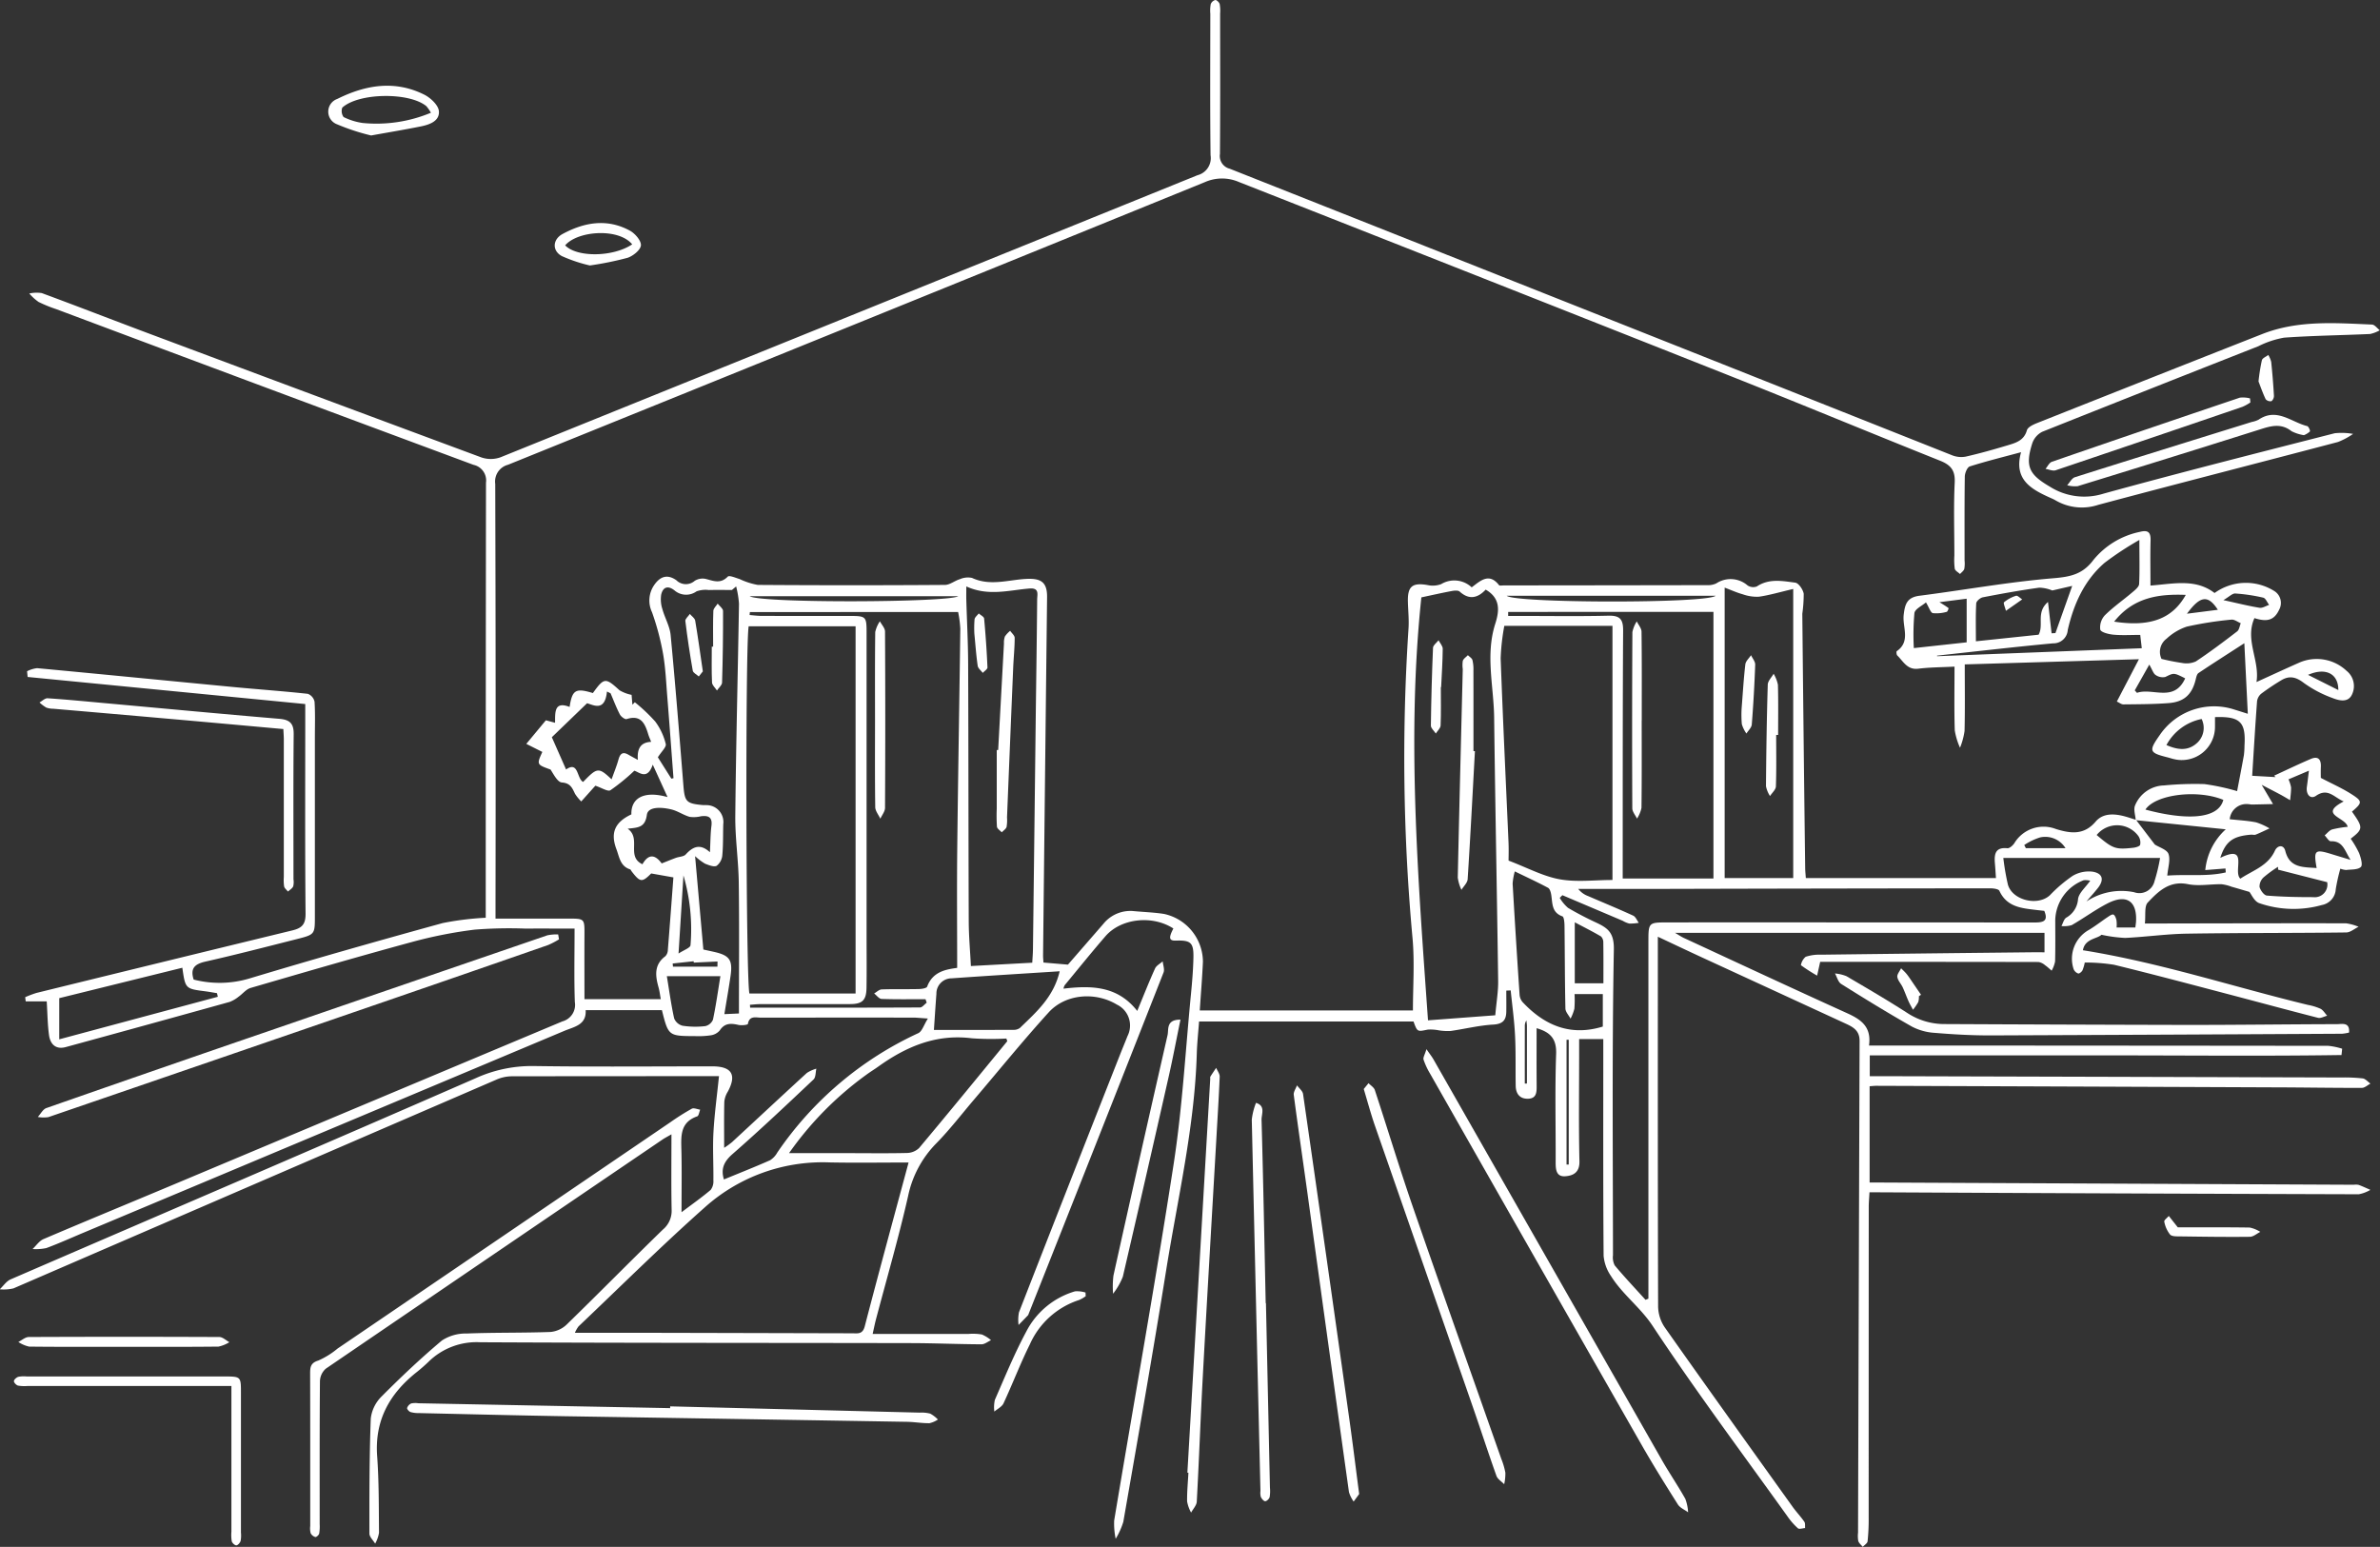 <svg id="Group_11906" data-name="Group 11906" xmlns="http://www.w3.org/2000/svg" width="363.096" height="235.994" viewBox="0 0 363.096 235.994">
  <rect x="0" y="0" width="363.096" height="235.994" fill="#333333" stroke="none"/>
  <path id="Path_20248" data-name="Path 20248" d="M1805.224,1584.014c-.05-.757-.366-1.63-.1-2.249a4.906,4.906,0,0,1,4.428-3.049,49.371,49.371,0,0,1,6.149-.206,34.111,34.111,0,0,1,4.991,1.075c.335-1.762.7-3.621,1.035-5.486a13.044,13.044,0,0,0,.089-1.46c.226-3.6-.662-4.479-4.5-4.345,0,.463.006.931,0,1.4a5.065,5.065,0,0,1-6.335,4.989c-.3-.066-.585-.17-.88-.244-2.848-.711-2.935-.965-1.175-3.461a10.013,10.013,0,0,1,11.308-3.849c.573.177,1.144.36,2.089.657-.178-3.626-.346-7.037-.53-10.766-2.66,1.72-4.841,3.109-6.989,4.547-.238.16-.337.589-.413.914-.543,2.316-1.741,3.489-4.13,3.673-2.3.177-4.616.173-6.926.2-.3,0-.614-.262-.992-.437l3.369-6.456-26.57.79c0,3.613.049,6.887-.033,10.157a10.972,10.972,0,0,1-.693,2.558,10.579,10.579,0,0,1-.8-2.648c-.1-3.161-.038-6.327-.038-9.728-1.939.1-3.747.1-5.527.318-1.7.209-2.285-1.125-3.2-2.013-.131-.126-.172-.6-.081-.665,2.148-1.482.847-3.672,1.05-5.5.186-1.682.517-2.709,2.418-2.953,6.819-.872,13.6-2.107,20.444-2.673,2.609-.216,4.456-.611,6.092-2.794a12.373,12.373,0,0,1,7.074-4.276c1.234-.319,1.674.033,1.64,1.3-.061,2.242-.017,4.486-.017,6.891,3.418-.248,6.868-1.118,9.779,1.137a8.142,8.142,0,0,1,9.048-.343,2.137,2.137,0,0,1,.816,2.872c-.74,1.588-1.787,1.939-3.779,1.3-1.5,3.336.846,6.444.309,9.752,2.308-1.049,4.373-2.006,6.454-2.927a6.638,6.638,0,0,1,7.3,1.223,2.972,2.972,0,0,1,.847,3.545c-.583,1.371-2.017.995-3.061.575a17.829,17.829,0,0,1-4.3-2.268c-1.193-.926-2.225-1.172-3.471-.409a35.351,35.351,0,0,0-3.031,2.03,1.831,1.831,0,0,0-.65,1.175c-.288,3.88-.516,7.764-.742,11.358l3.565.2-.215-.219c1.865-.856,3.712-1.753,5.6-2.554,1.123-.476,1.582.08,1.527,1.217-.032.658-.006,1.319-.006,1.676,1.67.873,3.215,1.556,4.625,2.449,1.773,1.124,1.731,1.327.126,2.7,1.731,2.44,1.723,2.652-.194,4.13a14.859,14.859,0,0,1,1.281,2.191c.261.678.588,1.817.276,2.117-.469.451-1.469.367-2.248.466a3.233,3.233,0,0,1-.887-.2,28.142,28.142,0,0,0-.7,3.134,2.589,2.589,0,0,1-2.118,2.409,15.982,15.982,0,0,1-9.539-.281c-.766-.253-1.24-1.389-1.516-1.721-1.126-.327-1.929-.567-2.735-.793a6.294,6.294,0,0,0-1.53-.378c-1.707-.025-3.474.322-5.109-.009-2.844-.576-4.532,1.109-6.132,2.8-.55.582-.3,1.923-.443,3.2h2.144c9.515-.017,19.03-.044,28.544-.027a7.511,7.511,0,0,1,1.914.527c-.625.3-1.247.859-1.875.867-8.111.1-16.224.055-24.334.185-3.13.05-6.252.5-9.383.65a21.747,21.747,0,0,1-3.633-.484c-.628.633-2.534.585-2.827,2.364,11.767,1.883,22.933,5.583,34.325,8.339a8.476,8.476,0,0,1,1.915.584c.414.214.686.7,1.021,1.066-.468.116-.984.424-1.395.319-4.659-1.189-9.3-2.453-13.95-3.672-5.711-1.5-11.417-3.02-17.153-4.418a27.551,27.551,0,0,0-4.483-.344,5.989,5.989,0,0,1-.353,1.2c-.121.224-.488.521-.647.471a1.176,1.176,0,0,1-.694-.649,5.022,5.022,0,0,1,2.339-6.006c.979-.589,1.883-1.3,2.835-1.939.277-.185.676-.476.889-.392.239.095.393.546.469.87a5.065,5.065,0,0,1,.017,1.1h2.864c.044-.4.094-.687.107-.98.145-3.081-1.5-4.16-4.354-2.694-1.89.97-3.615,2.257-5.464,3.313a3.953,3.953,0,0,1-1.564.136c.236-.436.364-1.036.729-1.275a3.52,3.52,0,0,0,1.8-2.815c.109-.945,1.137-1.784,1.859-2.82a2.882,2.882,0,0,0-.989-.08,6.7,6.7,0,0,0-4.344,6c0,2.135.032,4.271-.026,6.4a4.666,4.666,0,0,1-.526,1.4c-.328-.276-.637-.58-.989-.821a2.115,2.115,0,0,0-1-.5c-11.212-.026-22.423-.021-33.324-.021l-.465,2.1a26.53,26.53,0,0,1-2.475-1.592,2.15,2.15,0,0,1,.725-1.28,6.55,6.55,0,0,1,2.322-.321q16.008-.2,32.017-.367c.659-.007,1.319,0,2.1,0v-2.964h-56.361c.588.344.946.595,1.337.776,8.29,3.837,16.566,7.7,24.888,11.47,2.116.957,3.769,2.055,3.359,4.943h9.5q30.283.012,60.566.045a10.513,10.513,0,0,1,2.122.441l-.1.964c-11.94.179-23.885.051-35.827.054-12,0-24.008,0-36.143,0v3.179c1.562,0,3.071,0,4.579,0q33.668.093,67.335.192a25.69,25.69,0,0,1,3.286.139c.424.057.793.517,1.187.794-.434.227-.868.649-1.3.65-4.086.015-8.172-.058-12.258-.074q-30.922-.129-61.844-.24c-.293,0-.587.037-1.007.065V1639.3c.73,0,1.441,0,2.151,0l71.724.337a2.265,2.265,0,0,1,.727.018c.613.223,1.2.505,1.8.763a5.516,5.516,0,0,1-1.781.671q-36.777-.111-73.554-.3c-.3,0-.59,0-1.088,0-.042.809-.111,1.511-.111,2.212q-.01,23.785-.011,47.572a30.967,30.967,0,0,1-.168,3.467c-.035.3-.479.562-.735.84-.237-.294-.579-.556-.683-.891a4.411,4.411,0,0,1-.036-1.272q.106-37.509.235-75.018c.007-1.656-1.07-2.161-2.243-2.7q-10.951-5.047-21.9-10.09c-2.14-.988-4.269-2-6.636-3.111v2.23c0,18.054-.017,36.108.042,54.162a5.851,5.851,0,0,0,.984,3.163c6.458,9.169,13,18.281,19.524,27.4.567.792,1.247,1.5,1.8,2.3.163.233.086.634.119.958-.376.022-.9.212-1.1.035a10.135,10.135,0,0,1-1.564-1.777c-6.921-9.663-14.045-19.193-20.6-29.1-1.89-2.853-4.605-4.8-6.357-7.611a6.4,6.4,0,0,1-1.12-3.083c-.083-10.307-.05-20.615-.05-30.923v-2.143h-3.685v2.367c0,5.428-.079,10.858.046,16.284.04,1.73-.985,2.2-2.168,2.281-1.419.1-1.464-1.1-1.46-2.206.021-5.489-.121-10.983.072-16.466.079-2.263-.842-3.3-2.98-3.918,0,2.978-.014,5.879.008,8.779.007.976-.01,1.939-1.289,1.983s-1.883-.753-1.906-1.963c-.048-2.561.031-5.126-.1-7.682-.114-2.3-.435-4.588-.665-6.881l-.671.029c0,1.072.017,2.145,0,3.217-.026,1.293-.529,1.885-2,1.969-2.177.124-4.328.668-6.5.975a8.558,8.558,0,0,1-1.761-.092,6.617,6.617,0,0,0-1.729-.116c-1.586.328-1.577.374-2.167-1.242h-32.714c-.121,1.662-.3,3.28-.348,4.9-.326,11.2-2.917,22.086-4.677,33.083-2.05,12.807-4.309,25.581-6.533,38.36a11.267,11.267,0,0,1-1.164,2.579,11.265,11.265,0,0,1-.23-2.778c3.023-18.142,6.279-36.247,9.079-54.422,1.324-8.591,1.8-17.313,2.645-25.978.177-1.819.328-3.646.367-5.472.05-2.3-.4-2.688-2.685-2.61-1.031.035-1.121-.41-.372-1.847-3.206-2.081-8-1.564-10.381,1.2-2.111,2.445-4.141,4.961-6.2,7.453a1.769,1.769,0,0,0-.185.526c4.224-.5,8.24-.452,11.251,3.4.927-2.239,1.768-4.375,2.712-6.467.2-.452.772-.739,1.173-1.1.053.571.317,1.226.129,1.7q-10.26,26.08-20.6,52.129a.51.51,0,0,1-.077.165c-.478.5-.959.989-1.44,1.482a5.985,5.985,0,0,1,.065-1.943q7.663-19.646,15.4-39.262c.379-.963.78-1.917,1.157-2.879a3.54,3.54,0,0,0-1.634-4.8c-3.276-1.98-7.83-1.635-10.4,1.2-3.928,4.322-7.607,8.87-11.4,13.319-1.892,2.223-3.679,4.55-5.716,6.632a16.1,16.1,0,0,0-4.322,8.047c-1.437,6.343-3.262,12.6-4.922,18.891-.164.624-.286,1.258-.489,2.158,5.047,0,9.856,0,14.665,0a8.212,8.212,0,0,1,2,.089,5.358,5.358,0,0,1,1.394.868c-.486.22-.973.632-1.458.629-3.6-.018-7.193-.175-10.79-.182-21.9-.044-43.792-.018-65.688-.131a10.458,10.458,0,0,0-7.921,3.018,25.393,25.393,0,0,1-1.936,1.676c-4.035,3.264-6.251,7.3-5.861,12.674.282,3.885.246,7.8.284,11.7a5.226,5.226,0,0,1-.587,1.656c-.306-.514-.876-1.029-.877-1.543-.006-5.847-.013-11.7.207-17.539a5.644,5.644,0,0,1,1.649-3.37c2.951-2.965,6-5.851,9.2-8.536a6.606,6.606,0,0,1,3.772-1.069c4.264-.169,8.538-.08,12.8-.237a4.106,4.106,0,0,0,2.463-1.129c4.936-4.8,9.766-9.717,14.706-14.517a3.692,3.692,0,0,0,1.309-2.989c-.076-3.755-.027-7.512-.027-11.517-.638.368-1,.551-1.34.778q-25.714,17.468-51.4,34.981a2.653,2.653,0,0,0-.887,1.918c-.062,7.258-.038,14.516-.041,21.774a6.73,6.73,0,0,1-.072,1.455c-.05.223-.429.566-.584.53a1.161,1.161,0,0,1-.723-.592,2.947,2.947,0,0,1-.062-1.084c0-7.746.008-15.492-.015-23.238,0-.98.051-1.64,1.243-2.009a12.148,12.148,0,0,0,2.935-1.824q25.405-17.272,50.805-34.55a37.418,37.418,0,0,1,3.244-2.047c.31-.167.846.085,1.278.145-.147.352-.213.937-.453,1.02-2.65.919-2.462,3.052-2.41,5.222.073,3.019.019,6.041.019,9.406,1.688-1.273,3.117-2.276,4.439-3.4a2.148,2.148,0,0,0,.422-1.459c.029-2.439-.123-4.885.009-7.316.152-2.789.537-5.566.845-8.583h-1.575q-15,0-30.008.02a5.935,5.935,0,0,0-2.275.465q-36.894,15.935-73.779,31.891a6.431,6.431,0,0,1-2.093.141c.55-.516,1.012-1.235,1.663-1.517,23.64-10.228,47.321-20.362,70.922-30.677a20.66,20.66,0,0,1,8.882-1.867c9.086.134,18.175.046,27.263.048,2.962,0,3.736,1.3,2.337,3.872a3.578,3.578,0,0,0-.525,1.518c-.056,2.3-.024,4.61-.024,7.037a11.876,11.876,0,0,0,1.206-.872c3.806-3.514,7.59-7.053,11.412-10.55a5.125,5.125,0,0,1,1.45-.651c-.134.558-.081,1.314-.43,1.643-4.077,3.849-8.152,7.7-12.373,11.392-1.341,1.171-1.783,2.294-1.3,3.864,2.366-.973,4.727-1.906,7.046-2.932a3.2,3.2,0,0,0,1.094-1.167,52.7,52.7,0,0,1,21.507-18.217c.586-.271.845-1.246,1.474-2.235-1.165-.075-1.7-.139-2.228-.14q-11.619-.01-23.239.006c-.772,0-1.767-.36-2,.968-.023.135-.957.249-1.417.145-1.145-.261-2.115-.325-2.873.839a2.2,2.2,0,0,1-1.355.74,12.658,12.658,0,0,1-2.37.127c-4.11-.016-4.11-.022-5.1-3.96h-11.633c.144,2.271-1.767,2.533-3.263,3.162q-36.627,15.394-73.269,30.754c-1.909.8-3.8,1.658-5.737,2.375a7.511,7.511,0,0,1-2.112.151c.551-.516,1.014-1.238,1.667-1.517,6.609-2.818,13.255-5.55,19.88-8.333q29.641-12.449,59.29-24.882a2.605,2.605,0,0,0,1.893-2.956c-.127-3.65-.041-7.307-.041-11.2-2.607,0-5.086-.014-7.565,0a66.785,66.785,0,0,0-7.676.161,67.952,67.952,0,0,0-9.434,1.85c-8.283,2.249-16.525,4.647-24.765,7.049-.675.2-1.2.9-1.814,1.328a4.883,4.883,0,0,1-1.369.8q-12.49,3.476-25,6.889c-1.529.417-2.368-.44-2.557-1.832-.22-1.615-.232-3.258-.349-5.143h-3.206l-.081-.632a14.8,14.8,0,0,1,1.728-.654q19.509-4.794,39.029-9.537c1.455-.352,2.034-.915,2.019-2.549-.094-10-.047-20.005-.047-30.008V1566.3l-42.353-4.132-.087-.87a4.387,4.387,0,0,1,1.535-.472c9.952.931,19.9,1.918,29.848,2.869,3.817.365,7.643.632,11.454,1.047a1.657,1.657,0,0,1,1.022,1.211c.116,1.822.05,3.656.05,5.486V1598.7c0,2.714-.01,2.765-2.69,3.444-4.662,1.182-9.319,2.391-14.01,3.449-1.656.373-2.34,1.055-1.793,2.741a15.882,15.882,0,0,0,8.483-.159c9.791-2.952,19.632-5.742,29.492-8.457a45.081,45.081,0,0,1,6.584-.815v-1.96q0-32.2.038-64.409a2.433,2.433,0,0,0-1.9-2.726q-31.85-11.821-63.658-23.753a21.2,21.2,0,0,1-2.7-1.1,7.784,7.784,0,0,1-1.418-1.288,5.222,5.222,0,0,1,1.9-.065c5.426,2,10.815,4.1,16.232,6.128q25.4,9.507,50.832,18.941a4.416,4.416,0,0,0,2.92-.013q53.179-21.488,106.333-43.035a2.693,2.693,0,0,0,2-3.05c-.088-7.2-.039-14.394-.037-21.591a5.63,5.63,0,0,1,.063-1.453,1.013,1.013,0,0,1,.7-.636c.218-.014.6.362.667.627a5.858,5.858,0,0,1,.067,1.454c0,7.136.033,14.273-.028,21.408a2,2,0,0,0,1.5,2.25q55.106,21.827,110.189,43.711a3.767,3.767,0,0,0,2.09.209c2.134-.485,4.246-1.08,6.343-1.71,1.259-.378,2.542-.714,2.99-2.311.136-.482.973-.87,1.566-1.105q17.145-6.807,34.312-13.564c5.444-2.149,11.12-1.7,16.77-1.457.408.018.792.567,1.188.869a5.08,5.08,0,0,1-1.479.57c-4.371.2-8.751.249-13.114.558a14.222,14.222,0,0,0-3.945,1.315q-16.488,6.483-32.947,13.041a3.084,3.084,0,0,0-1.529,1.753c-1.131,3.547-.487,4.772,2.671,6.62a9.792,9.792,0,0,0,8.125,1.091c11.737-3.233,23.542-6.219,35.338-9.235a10,10,0,0,1,2.808.1,11.109,11.109,0,0,1-2.3,1.232c-12.185,3.213-24.395,6.333-36.568,9.587a7.939,7.939,0,0,1-6.488-.66,6.111,6.111,0,0,0-.653-.328c-3.011-1.335-5.838-2.8-4.644-7.04-2.814.759-5.348,1.382-7.829,2.173-.389.124-.749,1.011-.756,1.55-.061,4.269-.034,8.538-.035,12.808a4.6,4.6,0,0,1-.045,1.273c-.089.3-.426.524-.653.782-.279-.267-.737-.5-.8-.81a10.223,10.223,0,0,1-.06-2c0-3.721-.127-7.447.052-11.159.09-1.871-.622-2.676-2.251-3.327-10.687-4.268-21.312-8.689-32.011-12.928q-37.443-14.834-74.924-29.577a6.475,6.475,0,0,0-5.217.017q-53.124,21.621-106.3,43.112a2.64,2.64,0,0,0-1.956,2.918q.1,32.021.042,64.042v2.281c3.844,0,7.488-.005,11.131,0,2.467,0,2.451.013,2.439,2.465-.016,3.224,0,6.448,0,9.821h11.646c-.117-.627-.184-1.223-.342-1.794-.5-1.781-.709-3.465,1.052-4.765a1.486,1.486,0,0,0,.369-.988c.3-3.7.571-7.408.844-11.026l-3.387-.6c-1.4,1.393-1.676,1.382-3-.34-.074-.1-.125-.256-.219-.286-1.512-.482-1.636-1.878-2.09-3.082-.933-2.477-.252-4.108,2.286-5.307-.077-2.489,1.91-3.654,5.517-2.638l-2.255-4.948c-.833,2.429-2.066,1.134-2.815.929a30.789,30.789,0,0,1-3.644,2.975c-.408.246-1.342-.379-2.3-.69l-2.151,2.4a6.792,6.792,0,0,1-.946-1.156c-.424-.88-.7-1.642-2.006-1.736-.657-.047-1.236-1.2-1.73-1.972-2.127-.765-2.127-.765-1.256-2.69l-2.445-1.228,2.988-3.6,1.4.38c.016-1.563-.156-3.345,2.219-2.416.394-2.62.926-2.918,3.551-2.119,1.719-2.385,1.919-2.378,4.061-.424a5.784,5.784,0,0,0,1.843.7l.124,1.507.37-.379a25.77,25.77,0,0,1,3.12,2.949,9.537,9.537,0,0,1,1.6,3.417c.119.465-.66,1.159-1.207,2.031l2.059,3.259.327-.07c-.316-4.168-.618-8.338-.952-12.5-.176-2.187-.268-4.394-.651-6.547a39.645,39.645,0,0,0-1.676-6.279,4.152,4.152,0,0,1,.324-4.126c.956-1.4,2.075-1.68,3.4-.742a2.054,2.054,0,0,0,2.787.089,2.255,2.255,0,0,1,1.707-.292c1.186.309,2.248.779,3.339-.355.23-.239,1.2.187,1.81.372a10.927,10.927,0,0,0,2.774.893q14.272.1,28.544,0c.763,0,1.5-.645,2.289-.875a3.033,3.033,0,0,1,1.848-.194c2.72,1.272,5.482.316,8.182.158,2.284-.133,3.3.435,3.269,2.785q-.314,27.352-.612,54.7c0,.3.034.595.061,1.039l3.734.317q2.706-3.112,5.4-6.213a5.292,5.292,0,0,1,4.7-1.946c1.517.138,3.046.19,4.548.423a7.506,7.506,0,0,1,5.946,7.289c-.109,2.429-.311,4.854-.482,7.439h32.52c0-3.6.262-7.253-.045-10.853a301.273,301.273,0,0,1-.634-47.326c.1-1.388-.053-2.794-.088-4.191-.057-2.338.681-2.927,2.982-2.534a3.674,3.674,0,0,0,2.1-.141,3.876,3.876,0,0,1,4.65.492c1.314-.976,2.641-2.3,4.169-.335.093.12.451.043.686.043q15.552-.013,31.1-.041a2.874,2.874,0,0,0,1.377-.277,3.957,3.957,0,0,1,4.759.321,1.561,1.561,0,0,0,1.412.156c1.867-1.249,3.9-.835,5.857-.581.518.067,1.193,1.056,1.294,1.7a22.071,22.071,0,0,1-.214,3.046q.192,19.394.438,38.787c.005.476.058.951.1,1.534H1783.9c-.06-.854-.1-1.564-.162-2.273-.114-1.383.065-2.461,1.9-2.278.329.033.815-.4,1.052-.742a5.2,5.2,0,0,1,6.361-2.187c2.219.677,4.258.981,6.06-1.135,1.122-1.317,2.839-1.227,4.448-.793.576.156,1.141.354,1.711.533.962,1.262,1.923,2.525,2.862,3.758.685.44,1.86.777,2.091,1.443.318.912-.08,2.074-.185,3.3,3.1-.225,6.063.185,8.923-.486l-.048-.6-3.077.244a9.633,9.633,0,0,1,3.125-6.22Zm-195.3,26.443v-56.015H1593.61c-.524,3.1-.42,53.978.117,56.015Zm8.089,25.786c-4.2,0-8.151.066-12.1-.015a26.924,26.924,0,0,0-18.984,6.85c-6.6,5.86-12.87,12.088-19.272,18.168a4.486,4.486,0,0,0-.555.979c4,0,7.777-.007,11.552,0q15.366.034,30.731.075c.823,0,1.6.207,1.933-1.049C1613.473,1652.971,1615.728,1644.712,1618.008,1636.244Zm-24.216-83.978-.042.456c.607.045,1.214.129,1.821.13,4.39.011,8.78.006,13.17.006,2.854,0,2.854,0,2.854,2.77q0,23.047,0,46.093c0,2.622.03,5.244-.01,7.865-.029,1.914-.638,2.486-2.512,2.489-4.573.007-9.146,0-13.718.007-.517,0-1.035.067-1.552.1l.029.442c8.639,0,17.278.009,25.916-.032.342,0,.681-.475,1.022-.729l-.184-.534c-2.232,0-4.466.041-6.7-.04-.387-.014-.757-.543-1.135-.833.381-.216.756-.6,1.144-.619,1.888-.068,3.78-.012,5.668-.055.445-.01,1.185-.121,1.279-.376.878-2.362,2.98-2.62,4.576-2.857,0-6.233-.055-12.257.012-18.281.123-11.151.328-22.3.465-33.452a16.427,16.427,0,0,0-.334-2.553Zm113.718,61.518c.183-2.062.462-3.64.441-5.212-.179-13.4-.451-26.8-.612-40.2-.058-4.772-1.355-9.552.173-14.326.607-1.9.851-3.873-1.466-5.2-1.109,1.186-2.437,1.683-3.961.3-.239-.217-.816-.162-1.21-.088-1.6.3-3.181.66-4.64.969-2.24,21.188-.534,42.654,1.014,64.525Zm10.239-18.322-.405.41a6.088,6.088,0,0,0,1.267,1.525,49.055,49.055,0,0,0,4.37,2.281c1.74.824,2.665,1.542,2.619,4.066-.283,15.541-.145,31.09-.132,46.635a2.672,2.672,0,0,0,.266,1.564c1.509,1.8,3.119,3.508,4.694,5.249l.445-.177V1655.1q0-26.245,0-52.491c0-2.97,0-2.991,2.9-2.994q13.716-.015,27.433,0,14.266,0,28.531.012c1.3,0,2.208-.149,1.53-1.776-.434-.048-.8-.085-1.159-.129-2.252-.27-4.538-.424-5.689-2.926-.135-.292-.946-.385-1.443-.384q-25.146.025-50.293.09c-4.172.008-8.345,0-12.518,0a3.432,3.432,0,0,0,1.519,1.1c2.291.989,4.6,1.939,6.866,2.979.374.172.575.72.856,1.095a7.84,7.84,0,0,1-1.444.115,3.74,3.74,0,0,1-1-.419Zm7.642-2.321v-38.773h-16.5a32.8,32.8,0,0,0-.559,4.972c.338,9.376.794,18.748,1.2,28.121.046,1.076.006,2.156.006,2.725,2.9,1.1,5.279,2.4,7.813,2.853C1719.931,1593.5,1722.66,1593.142,1725.391,1593.142Zm-15.914-40.895,0,.611h1.922c4.448,0,8.9.074,13.342-.036,1.762-.043,2.287.51,2.275,2.275-.078,12-.055,24-.065,36,0,.592,0,1.183,0,1.824h13.845v-40.679Zm-72.605,53.516c.04-.737.1-1.389.106-2.041q.214-17.366.417-34.733c.076-6.216.172-12.431.226-18.646.006-.752.367-1.789-1.159-1.668-3.127.248-6.271,1.223-9.651-.316,0,.856-.014,1.441,0,2.025.093,3.263.267,6.525.28,9.788.052,13.1.04,26.2.09,39.3.009,2.233.211,4.466.329,6.8Zm116.094-12.912v-44.107c-2.032.477-3.62.952-5.242,1.184a6.46,6.46,0,0,1-2.478-.377c-.859-.234-1.68-.611-2.741-1.01v44.31ZM1591.7,1548.357l-.641.542c-1.172,0-2.346-.019-3.518.007a4.084,4.084,0,0,0-1.881.2,2.722,2.722,0,0,1-3.38-.156c-1.032-.8-1.762-.456-2.016.667a4.791,4.791,0,0,0,.188,2.209c.364,1.333,1.128,2.606,1.255,3.948.729,7.634,1.334,15.28,1.945,22.925.2,2.5.42,2.784,2.975,3.014.181.017.366-.01.548.008a2.576,2.576,0,0,1,2.56,2.913c-.044,1.573,0,3.153-.142,4.715a2.272,2.272,0,0,1-.864,1.628c-.424.222-1.2-.1-1.769-.322a8.623,8.623,0,0,1-1.522-1.15c.446,5.034.847,9.564,1.261,14.244.438.1,1.027.224,1.614.356,2.4.537,2.892,1.239,2.529,3.716-.277,1.893-.61,3.778-.937,5.786l2.223-.1c0-6.724.064-13.351-.026-19.975-.047-3.407-.566-6.812-.531-10.215.109-10.776.39-21.551.564-32.327A14.52,14.52,0,0,0,1591.7,1548.357Zm8.075,86.458c2.941,0,5.792,0,8.642,0,3.1,0,6.21.048,9.313-.024a2.765,2.765,0,0,0,1.873-.746c4.525-5.393,8.981-10.845,13.444-16.289.041-.049-.055-.21-.118-.426a41.58,41.58,0,0,1-5.249-.035c-5.44-.694-10.023,1.25-14.3,4.317-.593.426-1.219.8-1.807,1.237A50.606,50.606,0,0,0,1599.771,1634.815Zm119.833-24.268a16.309,16.309,0,0,1-.025,2.24,6.932,6.932,0,0,1-.585,1.511c-.273-.516-.771-1.027-.783-1.548-.093-4.2-.083-8.4-.137-12.6-.006-.509-.072-1.374-.327-1.464-1.658-.59-1.494-2-1.7-3.281-.061-.384-.21-.923-.49-1.073-1.582-.849-3.216-1.6-5.067-2.5a9.473,9.473,0,0,0-.331,1.867q.49,8.466,1.06,16.928a1.96,1.96,0,0,0,.453,1.137c3.358,3.583,7.321,5.254,12.245,3.74v-4.956Zm113.215-19.23c-.484-2.744-.281-2.912,2.311-2.113.849.262,1.7.516,2.864.869-.9-1.382-1.137-2.908-3.016-2.841-.3.011-.622-.581-.934-.895.377-.312.71-.77,1.143-.906a16.023,16.023,0,0,1,2.37-.4c-.309-1.486-4.532-1.826-.61-3.872-1.479-.62-2.4-2.121-4.229-.857-.854.59-1.545-.233-1.391-1.353.1-.694.177-1.389.315-2.484l-3.116,1.323a5.11,5.11,0,0,1,.393,1.227c.012.65-.087,1.3-.141,1.955-.507-.292-1.007-.6-1.522-.874-.828-.444-1.665-.87-2.824-1.474l1.735,2.937c-1.077.025-2.155.054-3.231.072-.181,0-.362-.062-.543-.059a2.556,2.556,0,0,0-2.834,2.3c1.43.158,2.747.221,4.025.477a9.691,9.691,0,0,1,2.048.923c-.7.32-1.388.662-2.1.947-.209.084-.483-.007-.725.012-2.755.216-3.882,1.018-4.687,3.536,4.447-2.159,1.865,2.088,3.06,3.175,1.9-1.272,4.2-1.926,5.27-4.263.389-.852,1.333-.968,1.584.019C1828.693,1591.291,1830.667,1591.172,1832.818,1591.317Zm-210.946,24.7c4.22,0,8.168.007,12.115-.013a1.578,1.578,0,0,0,1.007-.294c2.484-2.407,5.143-4.7,6.061-8.641-5.564.358-11.029.688-16.489,1.076a2.322,2.322,0,0,0-2.318,2.368C1622.124,1612.211,1622.016,1613.907,1621.873,1616.02Zm-133.445,1.433,24.194-6.492-.127-.548c-.6-.1-1.191-.21-1.789-.287-3.039-.391-3.039-.388-3.5-3.593l-18.776,4.639Zm317.352-76.189a48.175,48.175,0,0,0-5.319,3.5c-3.1,2.684-4.714,6.312-5.611,10.235a2.181,2.181,0,0,1-2.261,2.042c-5.9.549-11.788,1.238-17.681,1.876l.009.086,31.225-1.215-.234-2.034c-1.452,0-2.788.087-4.1-.035-.722-.067-1.9-.364-2-.774a2.718,2.718,0,0,1,.71-2.19c1.286-1.27,2.792-2.314,4.175-3.489.422-.358,1.02-.83,1.044-1.277C1805.843,1545.942,1805.78,1543.889,1805.78,1541.263ZM1572.7,1577.786c.39-1.1.774-2.027,1.04-2.986.248-.895.626-1.3,1.54-.764.4.235.81.448,1.427.787-.133-1.647.367-2.683,2.028-2.754-.191-.491-.344-.818-.447-1.161-.491-1.633-1.109-3.016-3.292-2.314-.253.082-.857-.368-1.035-.71-.541-1.038-.953-2.143-1.416-3.222l-.551-.273c-.311,3.122-2.034,2.066-3.035,1.788l-5.375,5.184,2.172,4.923c1.921-1.346,1.61,1.381,2.6,1.9C1570.512,1575.953,1570.719,1575.918,1572.7,1577.786Zm212.324,11.994a37.534,37.534,0,0,0,.7,4.076c.7,2.411,4.609,3.318,6.423,1.594a21.66,21.66,0,0,1,3.468-2.947,4.814,4.814,0,0,1,3.044-.625c1.549.259,1.769,1.253.782,2.5-.556.7-1.164,1.368-1.749,2.05a9.654,9.654,0,0,1,7.29-1.419,2.371,2.371,0,0,0,3.108-1.691,26.167,26.167,0,0,0,.848-3.539Zm-4.181-33.053,9.565-1.005c.834-1.511-.44-3.39,1.433-4.994.214,1.864.381,3.32.548,4.777l.585-.03,2.558-7.2-3.04.7a5.554,5.554,0,0,0-1.988-.43c-2.883.4-5.751.916-8.608,1.471-.4.077-.988.588-1.006.924C1780.788,1552.793,1780.84,1554.661,1780.84,1556.727Zm-193.14,32.18c.083-1.6.075-2.818.229-4.018.172-1.335-.461-1.611-1.59-1.47a4.6,4.6,0,0,1-1.74.09c-.951-.275-1.807-.89-2.762-1.125-1.389-.343-3.576-.521-3.759.816-.268,1.949-1.321,1.942-2.934,2.117,2.125,1.463-.259,4.246,2.26,5.425,1.067-1.882,2.14-1.219,2.935-.126.847-.333,1.506-.608,2.176-.852.5-.182,1.176-.175,1.488-.514C1585.095,1588.063,1586.2,1587.532,1587.7,1588.907Zm221.458-29.492a31.791,31.791,0,0,0,3.125.614,3.526,3.526,0,0,0,2.1-.224c2.168-1.437,4.251-3.008,6.316-4.594.315-.242.371-.82.547-1.242-.478-.194-.981-.6-1.43-.547a55.061,55.061,0,0,0-6.809,1.068,8.429,8.429,0,0,0-3.081,1.842A2.5,2.5,0,0,0,1809.157,1559.415Zm-228.033,48.4c.378,2.281.658,4.385,1.118,6.448a1.886,1.886,0,0,0,1.291,1.117,12.99,12.99,0,0,0,3.445.057,1.662,1.662,0,0,0,1.183-.986c.458-2.17.765-4.372,1.136-6.636Zm190.247-50.051,8.057-.879v-6.656l-4.155.53c.462.289.943.57,1.386.9.039.029-.141.547-.269.572a5.665,5.665,0,0,1-2.123.2c-.344-.072-.547-.812-1.05-1.641-.6.527-1.665,1-1.76,1.627A37.155,37.155,0,0,0,1771.371,1557.765Zm-47.362,51.141c0-2.117.016-4.169-.016-6.219a1.259,1.259,0,0,0-.359-.937c-1.258-.74-2.567-1.395-3.994-2.15v9.306Zm-130.254-59.06c1.685,1.1,30.471.965,31.833,0Zm233.185,41.721-.01-.436a18.893,18.893,0,0,0-2.2,1.608,1.9,1.9,0,0,0-.623,1.449c.124.523.694,1.3,1.123,1.333,2.34.192,4.7.24,7.047.238a1.932,1.932,0,0,0,2.152-2.281Zm-85.8-41.785h-31.879C1710.446,1550.917,1739.718,1550.98,1741.135,1549.782ZM1806.7,1582.4c5.57,1.5,11.051,1.722,11.889-1.48C1814.706,1579.3,1808.269,1580.052,1806.7,1582.4Zm-4.77-28.672c5.507.847,8.883-.43,10.931-4.081C1808.695,1549.478,1804.857,1550.039,1801.932,1553.727Zm10.836,8.653c-1.77-.905-1.736-.835-3.02-.215a1.875,1.875,0,0,1-1.489-.3c-.35-.225-.494-.773-.964-1.584l-2.218,3.934.34.377C1807.78,1563.758,1811.071,1566.115,1812.768,1562.381Zm-13.5,23.9c2.477,2.1,2.86,2.249,5.591,1.943.377-.042.983-.222,1.04-.45a1.757,1.757,0,0,0-.26-1.32A4.014,4.014,0,0,0,1799.266,1586.28Zm16.012-17.7a7.835,7.835,0,0,0-5.369,3.976c1.765.768,3.277.912,4.622-.276A3.1,3.1,0,0,0,1815.278,1568.583Zm-232.366,35.782c.8-.534,1.788-.858,1.826-1.27a29.142,29.142,0,0,0-1.077-10.65C1583.42,1596.28,1583.179,1600.115,1582.912,1604.366Zm135.81,13.151-.334.009v19.03l.334,0Zm99.871-67.07c2.269.5,3.882.905,5.519,1.17.452.073.974-.283,1.464-.443-.3-.381-.532-1.014-.9-1.1a26.381,26.381,0,0,0-4.271-.637C1819.964,1549.411,1819.486,1549.93,1818.593,1550.447Zm-24.087,37.839a3.625,3.625,0,0,0-3.867-1.637,9.348,9.348,0,0,0-2.423,1.164l.244.474Zm37-26.436,4.624,2.32C1836.154,1561.678,1834.206,1560.663,1831.509,1561.85Zm-13.754-9.928c-1.512-2.33-2.693-2.144-4.713.6Zm-228.905,54.45.012-.792-3.615.169-.036-.206-3.192.344.047.485Zm123.17,17.832.325-.007q0-4.375,0-8.751c0-.291-.051-.583-.078-.875a1.489,1.489,0,0,0-.24.883Q1712.015,1619.829,1712.02,1624.2Z" transform="translate(-1479.394 -1458.89)" fill="#fff"/>
  <path id="Path_20249" data-name="Path 20249" d="M1570.734,1751.8a12.318,12.318,0,0,1-1.645.859q-11.545,4.021-23.106,8-26.57,9.15-53.152,18.263a4.855,4.855,0,0,1-1.608-.025c.428-.464.771-1.173,1.3-1.357q17.4-6.085,34.831-12.062,20.789-7.161,41.59-14.289a6.768,6.768,0,0,1,1.662-.138Z" transform="translate(-1485.451 -1608.492)" fill="#fff"/>
  <path id="Path_20250" data-name="Path 20250" d="M1646.811,1898.06q19.02.476,38.04.956a5.315,5.315,0,0,1,1.63.153,4.759,4.759,0,0,1,1.173.9,3.78,3.78,0,0,1-1.306.563c-1.154.008-2.308-.2-3.464-.215q-26.067-.437-52.135-.851c-7.438-.127-14.875-.313-22.312-.481a4.109,4.109,0,0,1-1.261-.165c-.226-.08-.547-.463-.5-.615a1.178,1.178,0,0,1,.633-.692,3.124,3.124,0,0,1,1.086-.026l38.412.743Z" transform="translate(-1544.566 -1683.504)" fill="#fff"/>
  <path id="Path_20251" data-name="Path 20251" d="M1924.9,1786.919c.561.815.845,1.169,1.067,1.558q17.418,30.552,34.833,61.1c1.147,2.01,2.457,3.926,3.59,5.943a6.975,6.975,0,0,1,.429,2.057c-.529-.392-1.232-.674-1.56-1.193-1.92-3.036-3.822-6.088-5.6-9.207q-16.133-28.237-32.2-56.509a10.946,10.946,0,0,1-1-2.142C1924.353,1788.208,1924.648,1787.765,1924.9,1786.919Z" transform="translate(-1707.277 -1626.858)" fill="#fff"/>
  <path id="Path_20252" data-name="Path 20252" d="M2131.542,1772.261a6.657,6.657,0,0,1-1.065.181q-26.785.146-53.571.256c-2.861.008-5.729-.155-8.581-.391a8.661,8.661,0,0,1-3.471-.954c-3.654-2.07-7.235-4.272-10.792-6.506-.468-.294-.641-1.058-.95-1.6a6.068,6.068,0,0,1,1.738.407c3.152,1.846,6.31,3.69,9.377,5.671a10.28,10.28,0,0,0,5.692,1.64q18.371.09,36.742.132c7.679.005,15.358-.1,23.037-.117C2130.494,1770.973,2131.677,1770.64,2131.542,1772.261Z" transform="translate(-1773.167 -1614.733)" fill="#fff"/>
  <path id="Path_20253" data-name="Path 20253" d="M1850.587,1854.524q1.743-30.031,3.485-60.062c.007-.122-.032-.271.024-.361.281-.454.586-.892.882-1.336.189.452.556.912.538,1.356-.124,3.106-.326,6.208-.5,9.312-.694,12.11-1.412,24.219-2.072,36.331-.348,6.391-.575,12.789-.924,19.18-.031.571-.565,1.115-.866,1.67a5.622,5.622,0,0,1-.608-1.7c-.023-1.46.122-2.922.2-4.383Z" transform="translate(-1669.439 -1629.851)" fill="#fff"/>
  <path id="Path_20254" data-name="Path 20254" d="M1905.783,1798.446l.727-.888c.329.345.826.635.961,1.044,1.961,5.95,3.771,11.951,5.817,17.871,4.435,12.825,8.986,25.609,13.483,38.412a10.668,10.668,0,0,1,.617,2.1,7.342,7.342,0,0,1-.181,1.751c-.4-.42-1-.77-1.179-1.269-1.25-3.495-2.389-7.028-3.608-10.534q-7.465-21.467-14.946-42.929C1906.857,1802.222,1906.373,1800.4,1905.783,1798.446Z" transform="translate(-1697.727 -1632.305)" fill="#fff"/>
  <path id="Path_20255" data-name="Path 20255" d="M1893.875,1860.58l-.843,1.153a5.145,5.145,0,0,1-.713-1.436q-3.218-22.971-6.38-45.95c-.677-4.884-1.4-9.763-2.041-14.652-.06-.458.316-.973.49-1.462.319.441.858.849.927,1.326q3.569,24.765,7.051,49.543C1892.885,1852.78,1893.336,1856.468,1893.875,1860.58Z" transform="translate(-1686.518 -1632.651)" fill="#fff"/>
  <path id="Path_20256" data-name="Path 20256" d="M1528.944,1681.906c-5.787-.52-11.424-1.034-17.062-1.53q-9.016-.795-18.034-1.567a3.19,3.19,0,0,1-1.076-.18,6.209,6.209,0,0,1-1.034-.777c.413-.225.84-.667,1.236-.641,2.8.182,5.588.456,8.38.709,8.984.815,17.964,1.663,26.952,2.422,1.6.135,2.229.677,2.213,2.345-.069,7.379-.03,14.759-.031,22.139a2.778,2.778,0,0,1-.044,1.084c-.147.319-.524.531-.8.789-.2-.259-.519-.493-.583-.782a6.826,6.826,0,0,1-.047-1.458q0-10.521,0-21.041C1529.01,1683,1528.974,1682.577,1528.944,1681.906Z" transform="translate(-1485.714 -1570.681)" fill="#fff"/>
  <path id="Path_20257" data-name="Path 20257" d="M1872.935,1834.257q.305,14.07.608,28.141a5.492,5.492,0,0,1-.046,1.453c-.068.266-.449.634-.681.628s-.535-.382-.665-.661a2.424,2.424,0,0,1-.055-.9q-.677-28.323-1.322-56.645a9.98,9.98,0,0,1,.646-2.571c1.5.459.821,1.732.845,2.6.26,9.318.434,18.639.632,27.958Z" transform="translate(-1679.8 -1635.45)" fill="#fff"/>
  <path id="Path_20258" data-name="Path 20258" d="M1516.925,1890.686h-2.2q-14.451,0-28.9,0a5.8,5.8,0,0,1-1.454-.059c-.267-.071-.641-.462-.625-.686.016-.242.4-.571.678-.656a4.547,4.547,0,0,1,1.271-.051q15.092,0,30.184,0c2.469,0,2.5.041,2.5,2.406q0,10.7,0,21.4a4.605,4.605,0,0,1-.046,1.272c-.084.284-.415.671-.654.684s-.628-.355-.7-.623a5.736,5.736,0,0,1-.053-1.455C1516.925,1905.609,1516.925,1898.3,1516.925,1890.686Z" transform="translate(-1481.621 -1679.238)" fill="#fff"/>
  <path id="Path_20259" data-name="Path 20259" d="M1837.641,1777.692c-.629,3.058-1.154,5.848-1.78,8.615q-3.46,15.309-7.012,30.6a10.535,10.535,0,0,1-1.488,2.6,13.778,13.778,0,0,1,.056-2.774q4.067-18.352,8.254-36.675C1835.866,1779.2,1835.413,1777.679,1837.641,1777.692Z" transform="translate(-1657.547 -1622.133)" fill="#fff"/>
  <path id="Path_20260" data-name="Path 20260" d="M2161.832,1591.7a6.25,6.25,0,0,1-1.892-.608c-1.7-1.343-3.354-.731-5.11-.177q-13.741,4.338-27.517,8.567a4.419,4.419,0,0,1-1.6-.143c.39-.42.706-1.075,1.181-1.226,8.984-2.846,17.986-5.633,26.985-8.432a3.871,3.871,0,0,0,1.035-.343c2.766-1.886,4.99.376,7.421.977.206.051.494.717.407.823A2.948,2.948,0,0,1,2161.832,1591.7Z" transform="translate(-1810.342 -1525.309)" fill="#fff"/>
  <path id="Path_20261" data-name="Path 20261" d="M1501.218,1878.377c-4.815,0-9.629.024-14.443-.032a4.84,4.84,0,0,1-1.642-.709c.53-.263,1.059-.751,1.59-.754q14.535-.069,29.07,0c.512,0,1.022.513,1.533.788a5.069,5.069,0,0,1-1.664.675C1510.847,1878.4,1506.033,1878.376,1501.218,1878.377Z" transform="translate(-1482.333 -1672.905)" fill="#fff"/>
  <path id="Path_20262" data-name="Path 20262" d="M1588.569,1493.289a32.8,32.8,0,0,1-5.186-1.7,2.057,2.057,0,0,1,.011-3.871c4.3-2.14,8.777-2.907,13.277-.659.964.482,2.157,1.6,2.235,2.513.132,1.527-1.435,2.072-2.788,2.341C1593.745,1492.388,1591.358,1492.786,1588.569,1493.289Zm9.118-3.468a5.868,5.868,0,0,0-.7-1.011c-2.608-2.146-10.307-2.05-12.819.227a1.555,1.555,0,0,0,.2,1.441,9.617,9.617,0,0,0,2.924.906A21.589,21.589,0,0,0,1597.687,1489.821Z" transform="translate(-1531.948 -1472.62)" fill="#fff"/>
  <path id="Path_20263" data-name="Path 20263" d="M2150.192,1583.9a7.573,7.573,0,0,1-1.192.659q-14.245,4.871-28.51,9.684c-.445.149-1.034-.13-1.556-.209.322-.371.574-.945.977-1.084q14.316-4.946,28.669-9.781a4.245,4.245,0,0,1,1.558.11Q2150.165,1583.59,2150.192,1583.9Z" transform="translate(-1806.871 -1522.5)" fill="#fff"/>
  <path id="Path_20264" data-name="Path 20264" d="M1658.192,1535.1a22.841,22.841,0,0,1-4.286-1.437c-1.5-.824-1.4-2.542.12-3.365,3.315-1.792,6.794-2.4,10.269-.512.786.427,1.738,1.525,1.685,2.245-.052.7-1.194,1.623-2.037,1.9A49.165,49.165,0,0,1,1658.192,1535.1Zm6.459-3.222c-2.076-2.521-8.3-2.092-10.228.153C1656.2,1533.888,1661.725,1533.841,1664.651,1531.877Z" transform="translate(-1568.202 -1494.6)" fill="#fff"/>
  <path id="Path_20265" data-name="Path 20265" d="M1804.176,1863.331a5,5,0,0,1-.994.579,12.391,12.391,0,0,0-7.53,6.778c-1.46,2.936-2.628,6.016-4.014,8.992-.243.524-.925.844-1.4,1.257a5.109,5.109,0,0,1,.079-1.788c1.537-3.506,2.987-7.067,4.8-10.432a12.209,12.209,0,0,1,7.43-6.125,4.315,4.315,0,0,1,1.6.184Z" transform="translate(-1638.539 -1665.585)" fill="#fff"/>
  <path id="Path_20266" data-name="Path 20266" d="M2158.131,1840.807c3.425,0,7.2-.027,10.978.031a4.934,4.934,0,0,1,1.613.66c-.53.262-1.057.744-1.59.75-3.536.041-7.073-.011-10.61-.06-.541-.007-1.284.031-1.573-.283a4.5,4.5,0,0,1-.883-1.969c-.053-.221.445-.574.691-.868Z" transform="translate(-1825.883 -1653.561)" fill="#fff"/>
  <path id="Path_20267" data-name="Path 20267" d="M2185.539,1573.915a29.146,29.146,0,0,1,.513-3.236c.091-.333.639-.54.979-.805a3.932,3.932,0,0,1,.442,1.055q.267,2.557.417,5.127a1.053,1.053,0,0,1-.371.862.943.943,0,0,1-.888-.29C2186.172,1575.662,2185.823,1574.643,2185.539,1573.915Z" transform="translate(-1840.976 -1515.72)" fill="#fff"/>
  <path id="Path_20268" data-name="Path 20268" d="M2075.9,1765.887a2.661,2.661,0,0,1-.1.9,9.134,9.134,0,0,1-.8,1.17c-.226-.427-.476-.843-.673-1.283-.317-.709-.574-1.447-.9-2.15-.253-.54-.736-1.022-.818-1.574-.06-.4.366-.879.575-1.323.288.295.6.569.858.89.324.4.605.844.9,1.273.429.624.854,1.251,1.28,1.877Z" transform="translate(-1783.151 -1613.905)" fill="#fff"/>
  <path id="Path_20269" data-name="Path 20269" d="M1752.971,1668.134c0-4.452-.025-8.9.033-13.356a4.837,4.837,0,0,1,.707-1.637c.273.521.783,1.04.786,1.562q.074,13.448,0,26.9c0,.554-.466,1.107-.715,1.66-.271-.59-.77-1.176-.778-1.769C1752.941,1677.039,1752.971,1672.586,1752.971,1668.134Z" transform="translate(-1619.476 -1558.357)" fill="#fff"/>
  <path id="Path_20270" data-name="Path 20270" d="M1937.8,1678.386c-.356,6.511-.69,13.024-1.108,19.531-.036.56-.62,1.084-.949,1.625a6.413,6.413,0,0,1-.558-1.867c.226-10.6.5-21.2.761-31.8a4.477,4.477,0,0,1,.005-1.268c.117-.338.507-.581.777-.865.241.246.612.456.693.746a6.17,6.17,0,0,1,.151,1.631c.011,4.085.006,8.17.006,12.255Z" transform="translate(-1712.784 -1563.787)" fill="#fff"/>
  <path id="Path_20271" data-name="Path 20271" d="M1928.29,1666.223c0,1.95.044,3.9-.035,5.848-.017.419-.475.821-.729,1.231-.263-.4-.759-.807-.754-1.206q.073-5.938.325-11.872c.017-.393.55-.764.844-1.145.224.434.641.869.637,1.3-.015,1.948-.149,3.895-.241,5.842Z" transform="translate(-1708.474 -1561.397)" fill="#fff"/>
  <path id="Path_20272" data-name="Path 20272" d="M1991.151,1668.279c0,4.45.024,8.9-.032,13.349a4.9,4.9,0,0,1-.682,1.632c-.25-.524-.716-1.046-.718-1.57q-.059-13.441.014-26.883a4.917,4.917,0,0,1,.667-1.636c.253.525.72,1.047.727,1.575.059,4.511.034,9.022.034,13.533Z" transform="translate(-1740.693 -1558.372)" fill="#fff"/>
  <path id="Path_20273" data-name="Path 20273" d="M1791.234,1674.3q.44-8.122.883-16.245a2.808,2.808,0,0,1,.146-1.076,4.115,4.115,0,0,1,.8-.861c.242.357.689.715.688,1.072,0,1.521-.163,3.04-.227,4.562q-.48,11.415-.94,22.831a6.09,6.09,0,0,1-.068,1.453c-.1.32-.481.553-.737.825-.256-.286-.7-.552-.734-.863a25.718,25.718,0,0,1-.028-2.738q0-4.478,0-8.955Z" transform="translate(-1638.951 -1559.88)" fill="#fff"/>
  <path id="Path_20274" data-name="Path 20274" d="M1784.014,1653.77a16.326,16.326,0,0,1,.03-2.187c.044-.324.416-.6.64-.9.285.26.794.5.82.784q.346,3.719.51,7.453c.012.267-.466.555-.716.834-.269-.36-.719-.694-.776-1.085C1784.288,1657.044,1784.173,1655.405,1784.014,1653.77Z" transform="translate(-1635.364 -1557.096)" fill="#fff"/>
  <path id="Path_20275" data-name="Path 20275" d="M2033.1,1678.887c0,2.615.048,5.232-.042,7.844-.018.5-.584.982-.9,1.473a4.351,4.351,0,0,1-.613-1.495c.039-5.169.117-10.339.271-15.506.017-.56.583-1.1.895-1.654a5.44,5.44,0,0,1,.656,1.678c.071,2.552.031,5.106.031,7.659Z" transform="translate(-1762.124 -1566.759)" fill="#fff"/>
  <path id="Path_20276" data-name="Path 20276" d="M2023.9,1671.848c.185-2.339.311-4.532.567-6.709.058-.5.568-.937.87-1.4.222.483.65.973.633,1.448q-.161,4.566-.52,9.126c-.038.478-.535.92-.819,1.378a5.074,5.074,0,0,1-.7-1.429A16.845,16.845,0,0,1,2023.9,1671.848Z" transform="translate(-1758.195 -1563.781)" fill="#fff"/>
  <path id="Path_20277" data-name="Path 20277" d="M1702.132,1654.181c0-1.821-.038-3.643.031-5.461.014-.376.429-.736.659-1.1.286.372.82.744.821,1.117q.019,5.461-.15,10.921c-.013.411-.508.807-.78,1.211-.264-.408-.734-.807-.753-1.227-.084-1.816-.036-3.639-.036-5.459Z" transform="translate(-1593.334 -1555.528)" fill="#fff"/>
  <path id="Path_20278" data-name="Path 20278" d="M1696.338,1659.614l-.616.775c-.319-.294-.861-.548-.921-.888q-.666-3.77-1.132-7.573c-.04-.325.444-.715.686-1.074.281.334.75.636.814,1.008C1695.589,1654.318,1695.923,1656.788,1696.338,1659.614Z" transform="translate(-1589.112 -1557.186)" fill="#fff"/>
  <path id="Path_20279" data-name="Path 20279" d="M2106.222,1647.451c-.125-.526-.431-1.187-.284-1.311a5.315,5.315,0,0,1,1.83-.983c.234-.072.621.353.939.551Z" transform="translate(-1800.197 -1554.264)" fill="#fff"/>
</svg>

